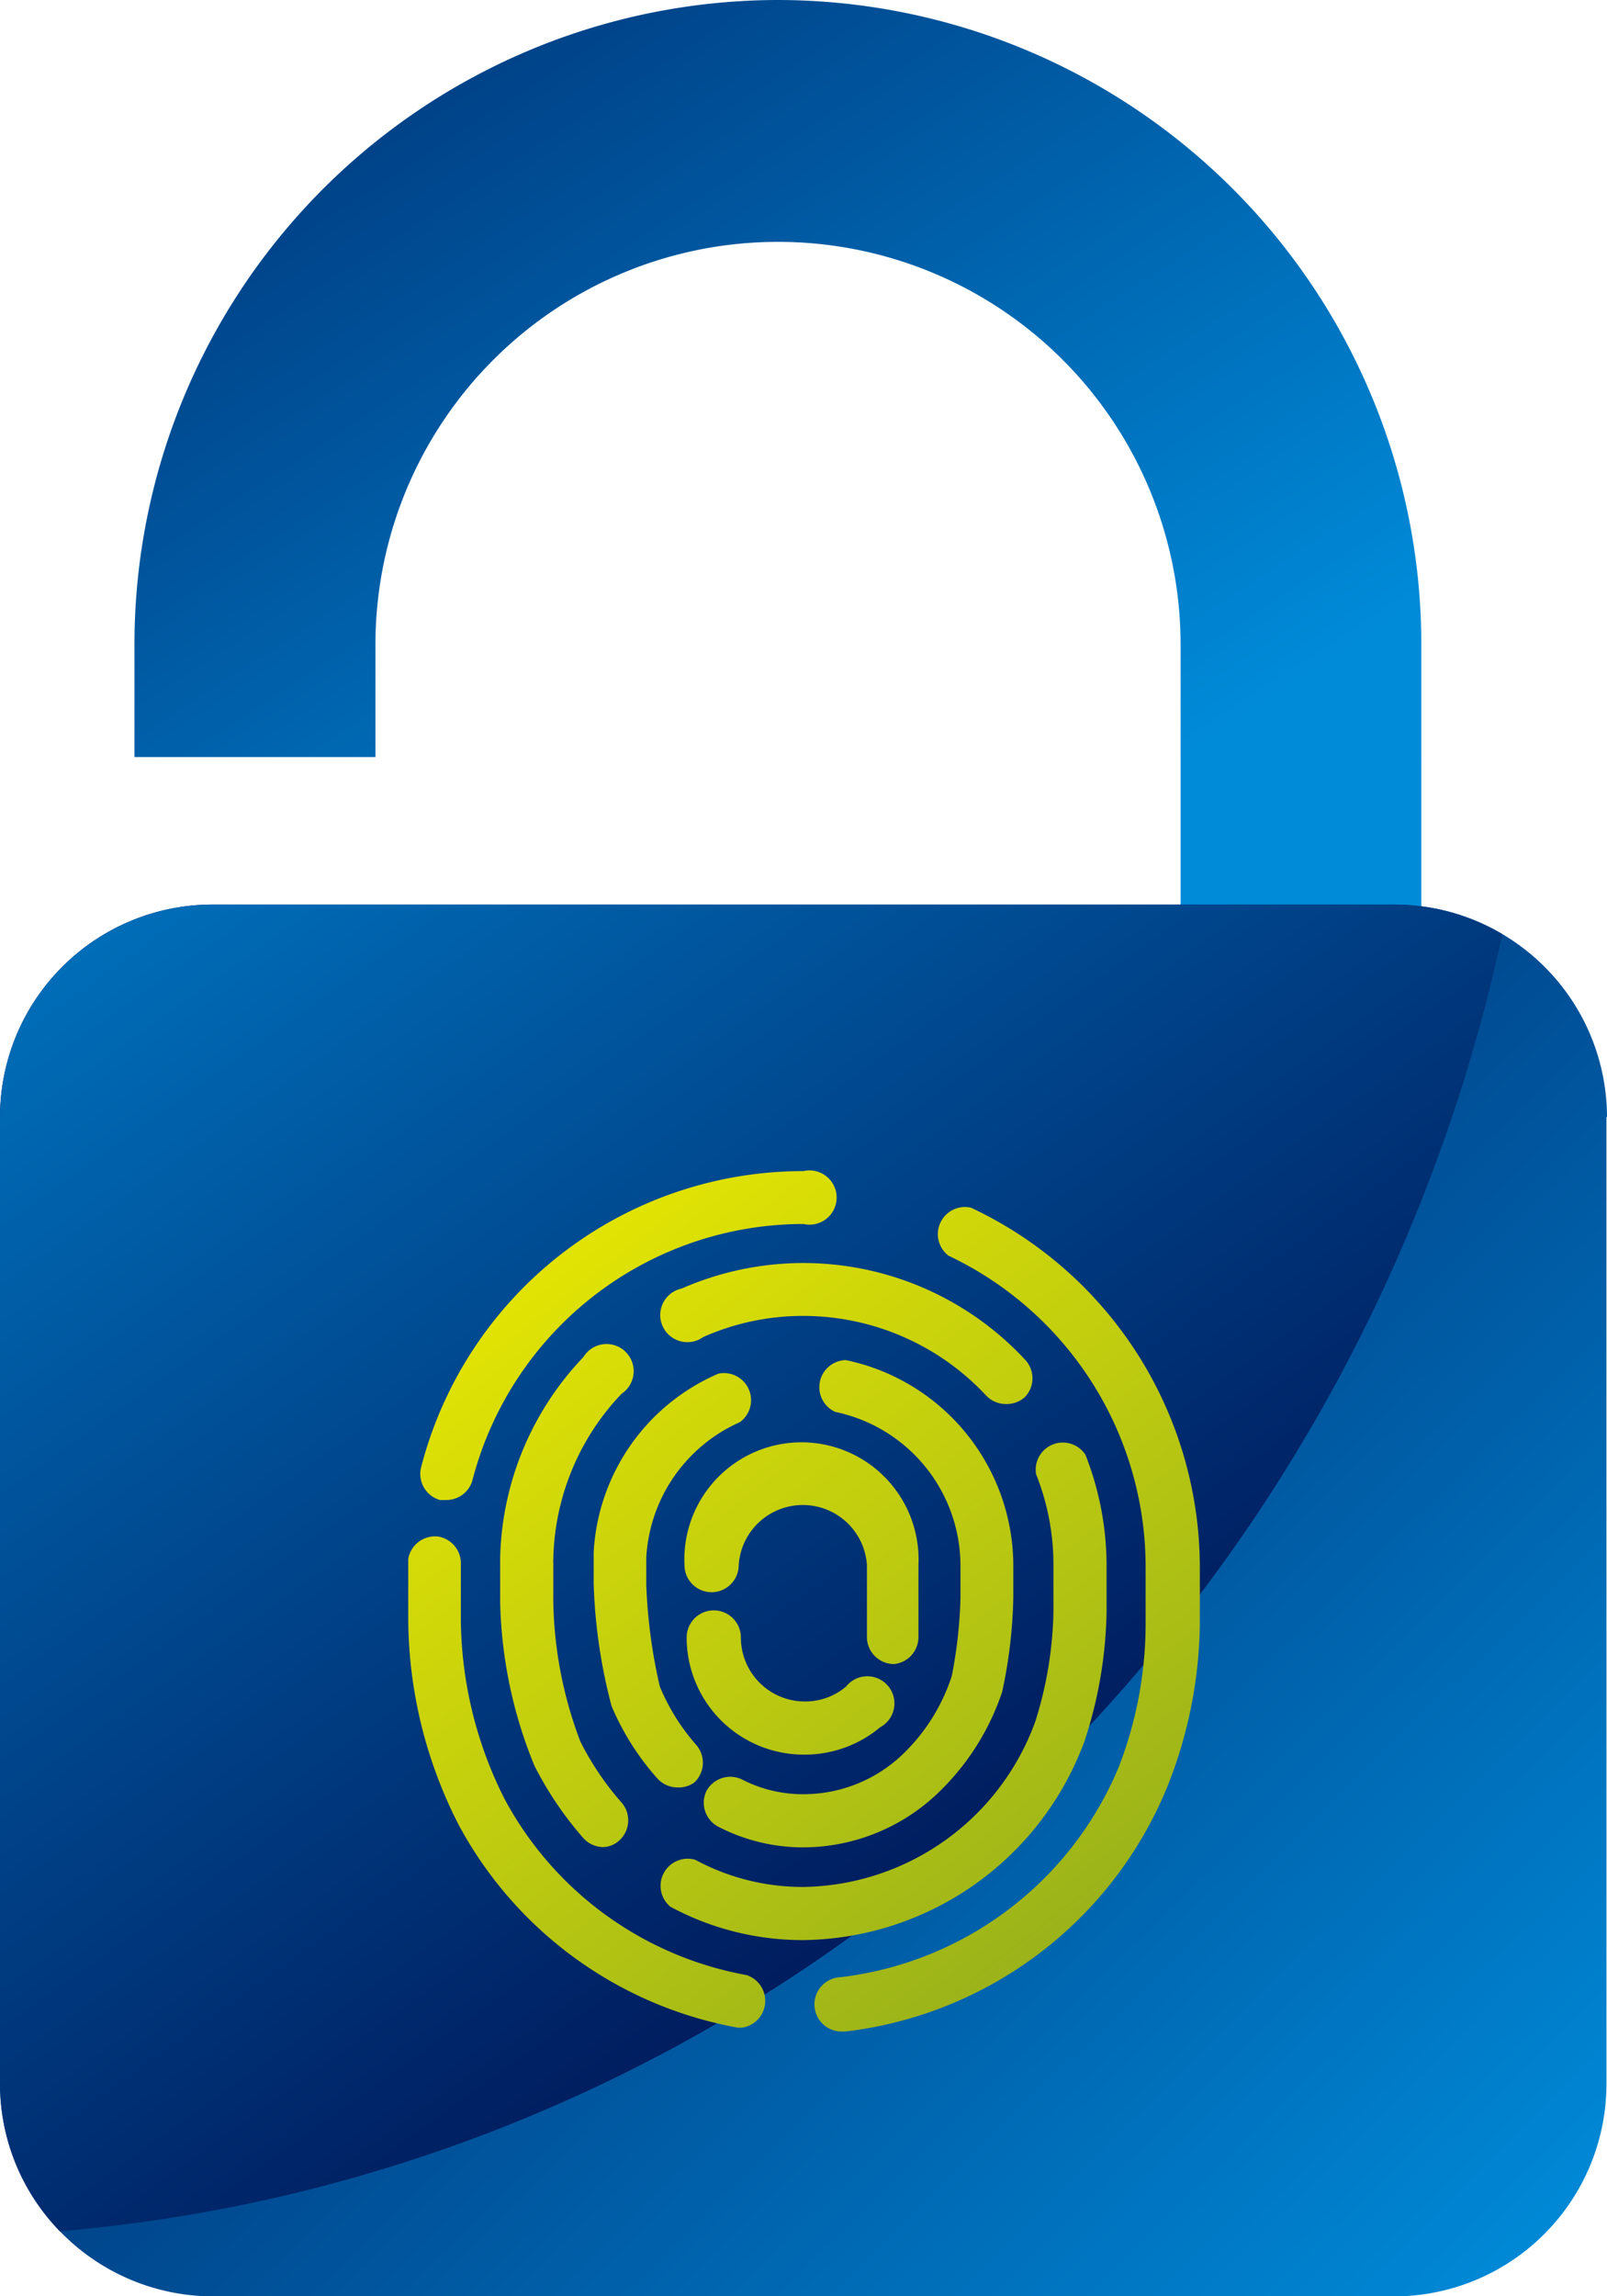 <svg id="OBJECTS" xmlns="http://www.w3.org/2000/svg" xmlns:xlink="http://www.w3.org/1999/xlink" viewBox="0 0 59.28 84.68"><defs><style>.cls-1{fill:url(#linear-gradient);}.cls-2{fill:url(#linear-gradient-2);}.cls-3{fill:url(#linear-gradient-3);}.cls-4{fill:url(#linear-gradient-4);}.cls-5{fill:url(#linear-gradient-5);}.cls-6{fill:url(#linear-gradient-6);}.cls-7{fill:url(#linear-gradient-7);}.cls-8{fill:url(#linear-gradient-8);}.cls-9{fill:url(#linear-gradient-9);}.cls-10{fill:url(#linear-gradient-10);}.cls-11{fill:url(#linear-gradient-11);}.cls-12{fill:url(#linear-gradient-12);}.cls-13{fill:url(#linear-gradient-13);}</style><linearGradient id="linear-gradient" x1="57.52" y1="319.05" x2="89.86" y2="368.8" gradientUnits="userSpaceOnUse"><stop offset="0" stop-color="#001354"/><stop offset="0.99" stop-color="#008bd9"/></linearGradient><linearGradient id="linear-gradient-2" x1="61.38" y1="371.68" x2="110.05" y2="421.28" xlink:href="#linear-gradient"/><linearGradient id="linear-gradient-3" x1="92.72" y1="407.77" x2="52.42" y2="351.27" xlink:href="#linear-gradient"/><linearGradient id="linear-gradient-4" x1="106.36" y1="422.43" x2="71.95" y2="378.07" gradientUnits="userSpaceOnUse"><stop offset="0" stop-color="#6c9329"/><stop offset="0.99" stop-color="#eae901"/></linearGradient><linearGradient id="linear-gradient-5" x1="96.17" y1="430.34" x2="61.76" y2="385.97" xlink:href="#linear-gradient-4"/><linearGradient id="linear-gradient-6" x1="108.26" y1="420.96" x2="73.85" y2="376.59" xlink:href="#linear-gradient-4"/><linearGradient id="linear-gradient-7" x1="111.34" y1="418.57" x2="76.93" y2="374.21" xlink:href="#linear-gradient-4"/><linearGradient id="linear-gradient-8" x1="101.17" y1="426.46" x2="66.76" y2="382.09" xlink:href="#linear-gradient-4"/><linearGradient id="linear-gradient-9" x1="105.99" y1="422.72" x2="71.58" y2="378.36" xlink:href="#linear-gradient-4"/><linearGradient id="linear-gradient-10" x1="103.8" y1="424.42" x2="69.39" y2="380.06" xlink:href="#linear-gradient-4"/><linearGradient id="linear-gradient-11" x1="106.06" y1="422.67" x2="71.65" y2="378.31" xlink:href="#linear-gradient-4"/><linearGradient id="linear-gradient-12" x1="106.63" y1="422.22" x2="72.22" y2="377.86" xlink:href="#linear-gradient-4"/><linearGradient id="linear-gradient-13" x1="103.8" y1="424.42" x2="69.39" y2="380.05" xlink:href="#linear-gradient-4"/></defs><path class="cls-1" d="M82.44,335.08A23.77,23.77,0,0,0,58.7,358.82V363h8.89v-4.15a14.85,14.85,0,0,1,29.7,0v16.27h8.88V358.82A23.76,23.76,0,0,0,82.44,335.08Z" transform="translate(-53.74 -335.08)"/><path class="cls-2" d="M113,376.28v35.65a7.84,7.84,0,0,1-7.84,7.84H61.58a7.87,7.87,0,0,1-7.84-7.84V376.28a7.84,7.84,0,0,1,7.84-7.84h43.6a7.85,7.85,0,0,1,7.84,7.84Z" transform="translate(-53.74 -335.08)"/><path class="cls-3" d="M109.16,369.53c-5.59,25.88-27,45.6-53.21,47.84a7.78,7.78,0,0,1-2.21-5.44V376.28a7.84,7.84,0,0,1,7.84-7.84h43.6A7.81,7.81,0,0,1,109.16,369.53Z" transform="translate(-53.74 -335.08)"/><path class="cls-4" d="M70.21,390.4l-.24,0a1,1,0,0,1-.7-1.19,14.56,14.56,0,0,1,14.11-10.94,1,1,0,1,1,0,1.95,12.62,12.62,0,0,0-12.22,9.48A1,1,0,0,1,70.21,390.4Z" transform="translate(-53.74 -335.08)"/><path class="cls-5" d="M81.13,409.86l-.17,0a14.64,14.64,0,0,1-10.3-7.48,16.78,16.78,0,0,1-1.86-7.55c0-2.13,0-2.19,0-2.26a1,1,0,0,1,1.12-.82,1,1,0,0,1,.82,1v2.06a14.9,14.9,0,0,0,1.61,6.61,12.69,12.69,0,0,0,8.93,6.5,1,1,0,0,1-.17,1.94Z" transform="translate(-53.74 -335.08)"/><path class="cls-6" d="M84.84,410a1,1,0,0,1-.11-2A12.74,12.74,0,0,0,95,400.27,14.64,14.64,0,0,0,96,395v-2.17a12.7,12.7,0,0,0-7.27-11.44,1,1,0,0,1,.83-1.77A14.67,14.67,0,0,1,98,392.82V395A16.67,16.67,0,0,1,96.79,401,14.69,14.69,0,0,1,84.94,410Z" transform="translate(-53.74 -335.08)"/><path class="cls-7" d="M90.84,386.86a1,1,0,0,1-.72-.31,9.23,9.23,0,0,0-6.74-2.94,9.07,9.07,0,0,0-3.7.78,1,1,0,1,1-.79-1.79,11.17,11.17,0,0,1,12.66,2.62,1,1,0,0,1,0,1.38A1,1,0,0,1,90.84,386.86Z" transform="translate(-53.74 -335.08)"/><path class="cls-8" d="M76,403.2a1,1,0,0,1-.74-.33,12.87,12.87,0,0,1-1.81-2.68,16.78,16.78,0,0,1-1.26-6.05c0-.13,0-1.2,0-1.59h0a11.07,11.07,0,0,1,3.07-7.42,1,1,0,1,1,1.41,1.35,9.09,9.09,0,0,0-2.52,6.12.41.41,0,0,0,0,.11c0,.13,0,1.36,0,1.43a15.17,15.17,0,0,0,1,5.17,10.57,10.57,0,0,0,1.53,2.26,1,1,0,0,1-.09,1.38A.92.92,0,0,1,76,403.2Z" transform="translate(-53.74 -335.08)"/><path class="cls-9" d="M83.38,406.63a10.28,10.28,0,0,1-4.91-1.23,1,1,0,0,1,.92-1.73,8.35,8.35,0,0,0,4,1,9.25,9.25,0,0,0,8.54-6.1,14.25,14.25,0,0,0,.67-4.05v-1.7a9,9,0,0,0-.64-3.37,1,1,0,0,1,1.82-.72,11.18,11.18,0,0,1,.78,4.09v1.7a16,16,0,0,1-.81,4.76A11.2,11.2,0,0,1,83.38,406.63Z" transform="translate(-53.74 -335.08)"/><path class="cls-10" d="M78.72,401a1,1,0,0,1-.73-.33A9.64,9.64,0,0,1,76.3,398a19.91,19.91,0,0,1-.66-4.51s0-.94,0-1.17a7.62,7.62,0,0,1,4.6-6.58,1,1,0,0,1,.79,1.79,5.81,5.81,0,0,0-3.45,5c0,.23,0,.87,0,1a19.83,19.83,0,0,0,.5,3.75,7.75,7.75,0,0,0,1.35,2.16,1,1,0,0,1-.08,1.38A1,1,0,0,1,78.72,401Z" transform="translate(-53.74 -335.08)"/><path class="cls-11" d="M83.38,403.21a6.8,6.8,0,0,1-3.16-.77,1,1,0,0,1-.42-1.31,1,1,0,0,1,1.32-.42,4.89,4.89,0,0,0,2.26.54,5.3,5.3,0,0,0,3.74-1.55,7,7,0,0,0,1.73-2.81,17.16,17.16,0,0,0,.32-2.85v-1.22a5.8,5.8,0,0,0-4.62-5.67,1,1,0,0,1,.39-1.91,7.76,7.76,0,0,1,6.18,7.58V394a18.1,18.1,0,0,1-.41,3.47,9.19,9.19,0,0,1-2.22,3.59A7.22,7.22,0,0,1,83.38,403.21Z" transform="translate(-53.74 -335.08)"/><path class="cls-12" d="M86.72,396.45a1,1,0,0,1-1-1v-2.65a2.37,2.37,0,0,0-4.73,0,1,1,0,1,1-2,0,4.32,4.32,0,1,1,8.63,0v2.65A1,1,0,0,1,86.72,396.45Z" transform="translate(-53.74 -335.08)"/><path class="cls-13" d="M83.38,399.79a4.32,4.32,0,0,1-4.31-4.32,1,1,0,1,1,2,0,2.36,2.36,0,0,0,2.36,2.36,2.33,2.33,0,0,0,1.52-.55,1,1,0,1,1,1.26,1.5A4.34,4.34,0,0,1,83.38,399.79Z" transform="translate(-53.74 -335.08)"/></svg>